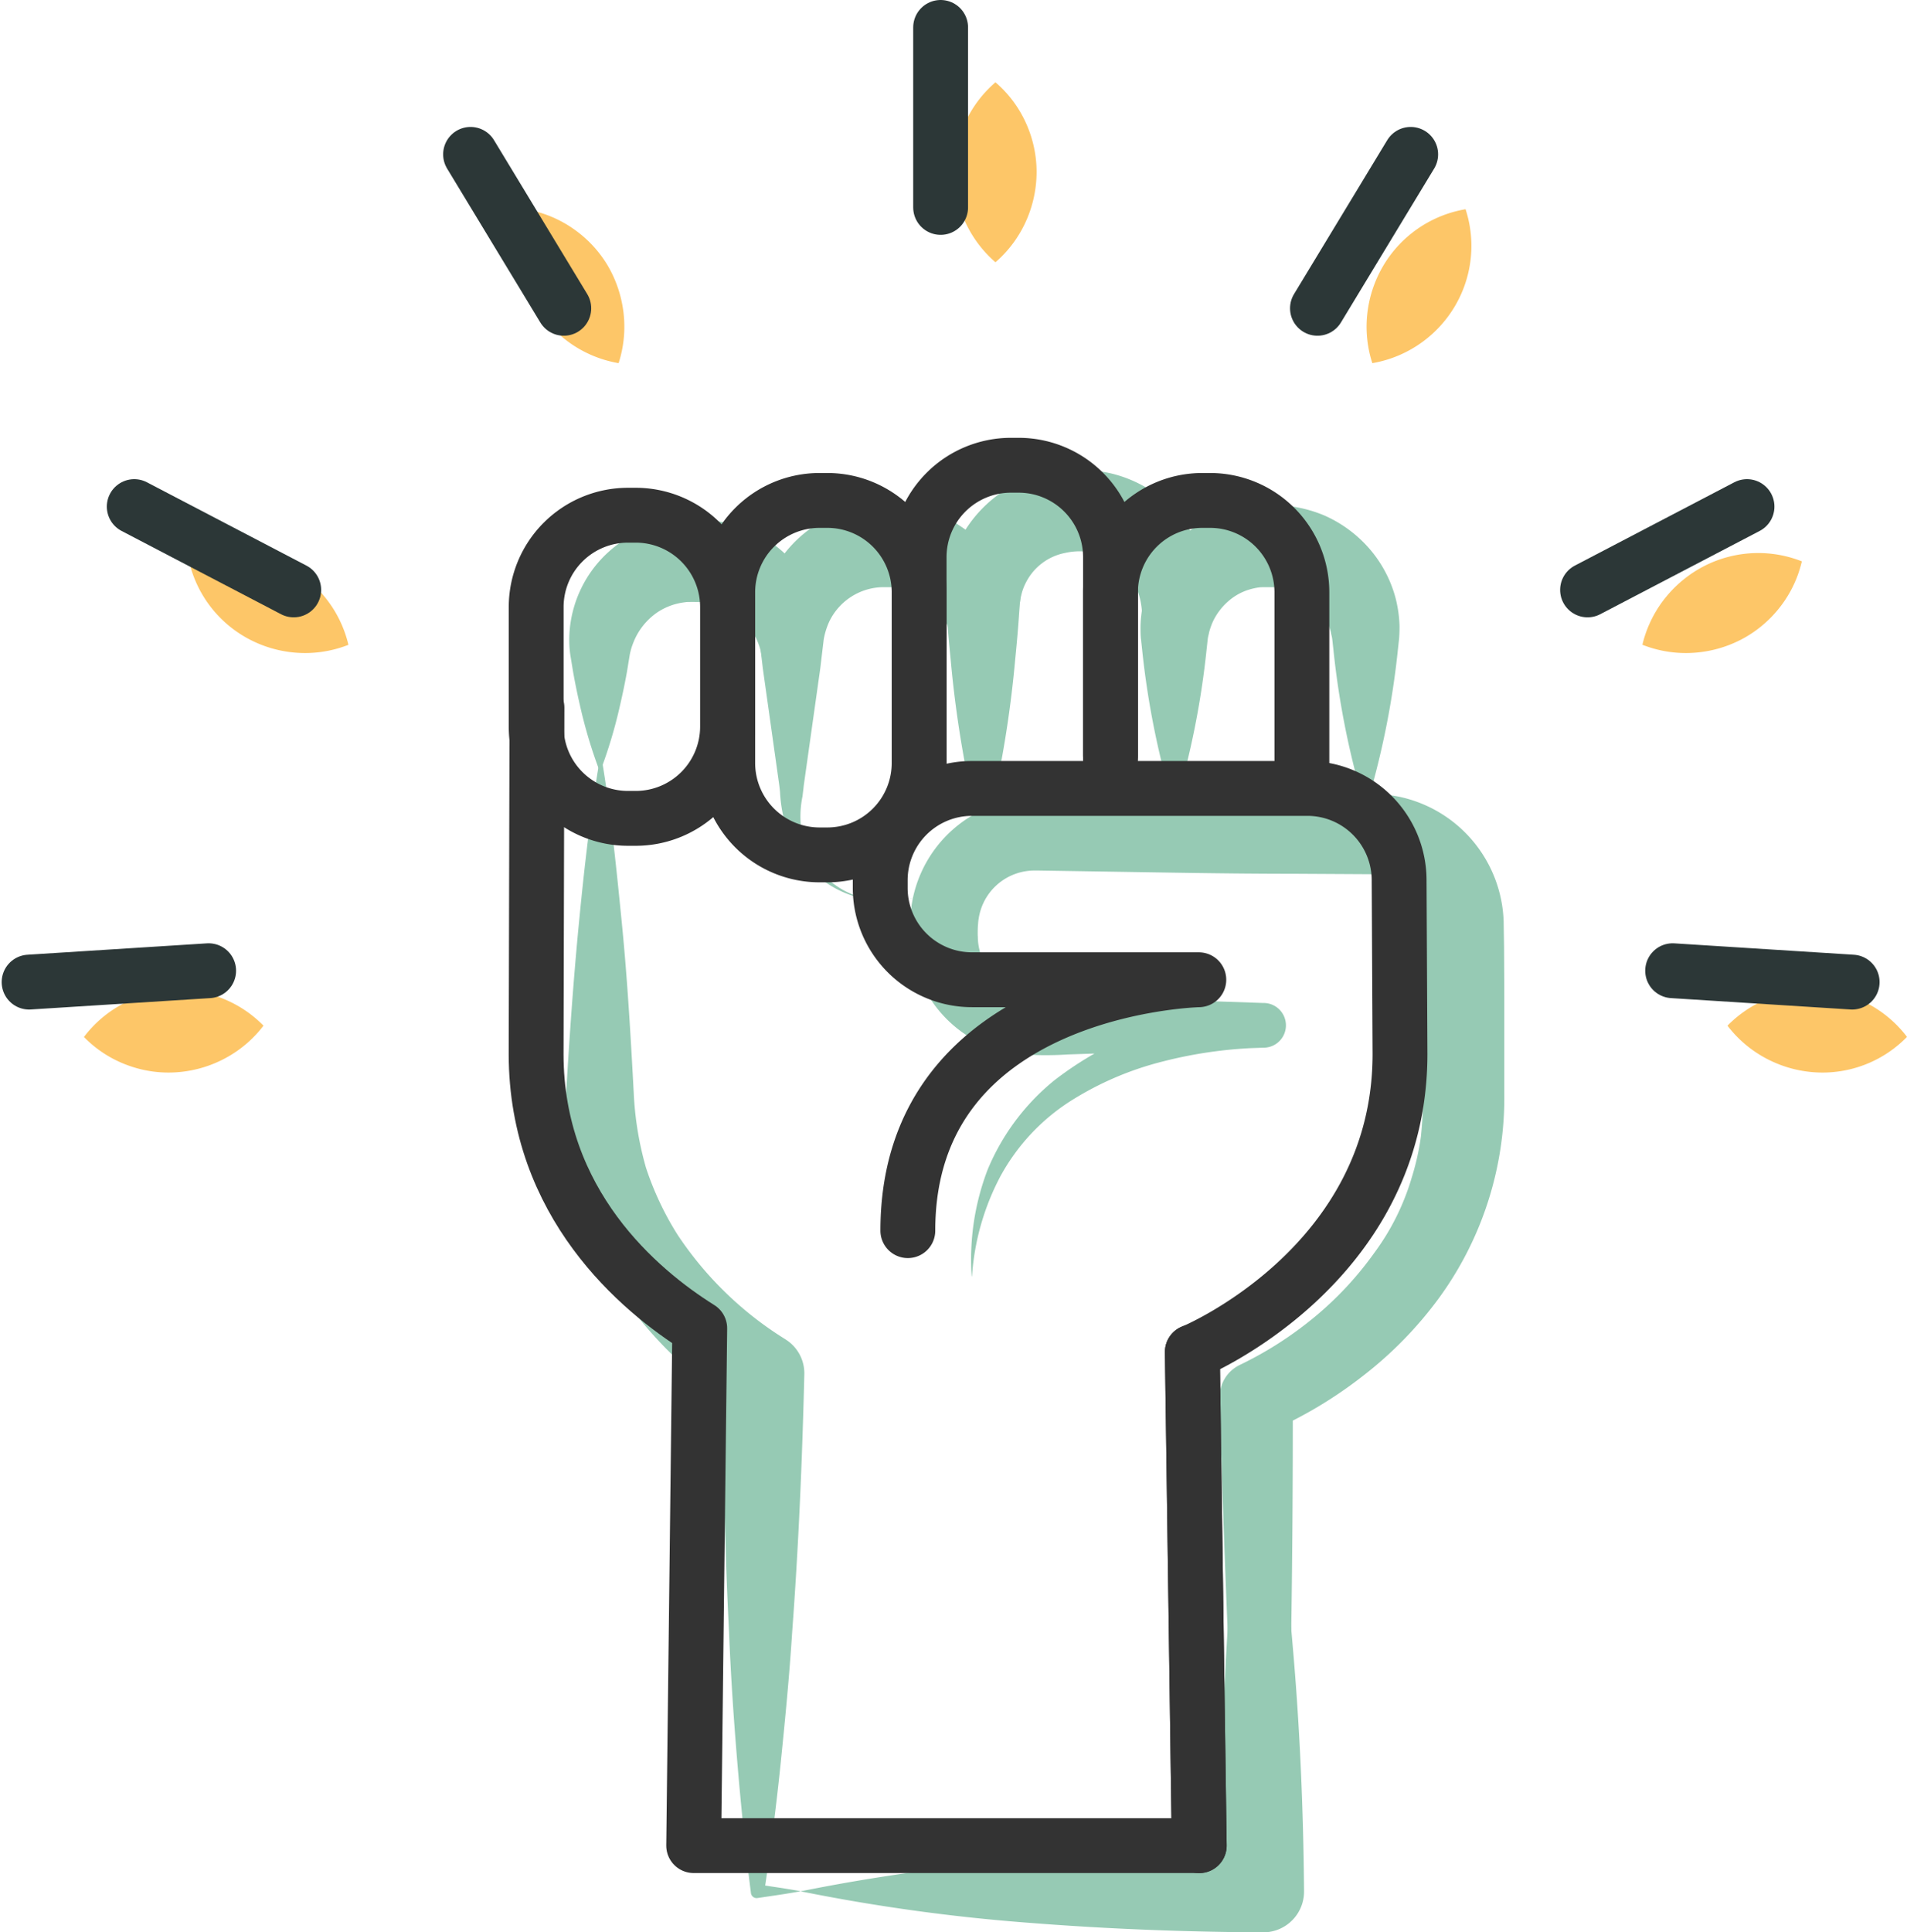 <svg xmlns="http://www.w3.org/2000/svg" width="69.547" height="70.445" viewBox="0 0 69.547 70.445">
  <g id="Group_55" data-name="Group 55" transform="translate(1.061 0.001)">
    <path id="Fill_1" data-name="Fill 1" d="M1.5,6.562A4.338,4.338,0,0,1,.324,4.921,4.394,4.394,0,0,1,0,3.281,4.32,4.32,0,0,1,1.5,0,4.283,4.283,0,0,1,2.679,1.641,4.316,4.316,0,0,1,3,3.281a4.4,4.4,0,0,1-.325,1.64A4.323,4.323,0,0,1,1.5,6.562" transform="translate(33.743 2.999)" fill="#fdc668"/>
    <path id="Fill_3" data-name="Fill 3" d="M.209,5.612A4.323,4.323,0,0,1,.054,3.6a4.406,4.406,0,0,1,.572-1.57A4.329,4.329,0,0,1,3.609,0a4.3,4.3,0,0,1,.159,2.014,4.312,4.312,0,0,1-.577,1.569A4.358,4.358,0,0,1,2.064,4.818a4.332,4.332,0,0,1-1.855.794" transform="translate(48.778 7.627)" fill="#fdc668"/>
    <path id="Fill_5" data-name="Fill 5" d="M0,3.341a4.321,4.321,0,0,1,.91-1.8A4.384,4.384,0,0,1,2.213.493,4.324,4.324,0,0,1,5.815.3a4.285,4.285,0,0,1-.908,1.805A4.33,4.33,0,0,1,3.6,3.152,4.385,4.385,0,0,1,2,3.623a4.318,4.318,0,0,1-2-.282" transform="translate(58.836 20.165)" fill="#fdc668"/>
    <path id="Fill_7" data-name="Fill 7" d="M0,1.3A4.326,4.326,0,0,1,1.711.228,4.391,4.391,0,0,1,3.369.008a4.326,4.326,0,0,1,3.178,1.7A4.283,4.283,0,0,1,4.836,2.785,4.286,4.286,0,0,1,3.179,3a4.371,4.371,0,0,1-1.617-.428A4.317,4.317,0,0,1,0,1.3" transform="translate(61.939 36.093)" fill="#fdc668"/>
    <path id="Fill_9" data-name="Fill 9" d="M3.612,5.612a4.332,4.332,0,0,1-1.855-.794A4.358,4.358,0,0,1,.63,3.583,4.316,4.316,0,0,1,.212,0,4.292,4.292,0,0,1,2.071.792,4.313,4.313,0,0,1,3.2,2.029,4.406,4.406,0,0,1,3.767,3.6a4.323,4.323,0,0,1-.155,2.013" transform="translate(17.887 7.627)" fill="#fdc668"/>
    <path id="Fill_11" data-name="Fill 11" d="M5.816,3.341a4.318,4.318,0,0,1-2,.282,4.374,4.374,0,0,1-1.6-.471A4.322,4.322,0,0,1,.908,2.109,4.308,4.308,0,0,1,0,.3,4.285,4.285,0,0,1,2,.018,4.263,4.263,0,0,1,3.6.493a4.388,4.388,0,0,1,1.3,1.047,4.321,4.321,0,0,1,.91,1.8" transform="translate(5.835 20.165)" fill="#fdc668"/>
    <path id="Fill_13" data-name="Fill 13" d="M6.548,1.3A4.325,4.325,0,0,1,4.986,2.573,4.376,4.376,0,0,1,3.369,3a4.281,4.281,0,0,1-1.657-.216A4.286,4.286,0,0,1,0,1.712,4.326,4.326,0,0,1,3.179.008a4.391,4.391,0,0,1,1.658.22A4.326,4.326,0,0,1,6.548,1.3" transform="translate(2 36.093)" fill="#fdc668"/>
    <path id="Fill_15" data-name="Fill 15" d="M1.126,9.2A17.876,17.876,0,0,1,.394,6.763Q.253,6.153.145,5.544l-.1-.61a3.845,3.845,0,0,1-.033-.789A4.353,4.353,0,0,1,1.454,1.16,4.535,4.535,0,0,1,2.948.269,5.093,5.093,0,0,1,4.616,0,5.147,5.147,0,0,1,6.285.267a4.6,4.6,0,0,1,1.495.89A4.358,4.358,0,0,1,9.227,4.144a3.855,3.855,0,0,1-.033.79l-.1.61q-.109.609-.25,1.219A17.76,17.76,0,0,1,8.106,9.2a17.766,17.766,0,0,1-.737-2.438c-.093-.407-.177-.813-.249-1.219l-.1-.61A2.268,2.268,0,0,0,6.9,4.51a2.4,2.4,0,0,0-.919-1.153,2.038,2.038,0,0,0-.629-.279,1.863,1.863,0,0,0-.331-.065A.792.792,0,0,0,4.848,3C4.8,3,4.734,3,4.616,3a2.229,2.229,0,0,0-.232,0,.806.806,0,0,0-.17.011,2.289,2.289,0,0,0-.961.343,2.391,2.391,0,0,0-.921,1.154,2.3,2.3,0,0,0-.122.425l-.1.61Q2,6.153,1.858,6.763A17.736,17.736,0,0,1,1.126,9.2" transform="translate(19.694 18.947)" fill="#96cab4"/>
    <path id="Fill_17" data-name="Fill 17" d="M4.458,14.431A3.733,3.733,0,0,1,1.248,12.4,5.167,5.167,0,0,1,.772,10.47v-.007c-.009-.079-.017-.157-.026-.232L.446,8.1l-.3-2.128L.02,4.909A4.5,4.5,0,0,1,.108,3.48,4.588,4.588,0,0,1,4.476,0h.065l.266,0,.376.02a4.5,4.5,0,0,1,.758.125A4.331,4.331,0,0,1,7.336.767a4.449,4.449,0,0,1,1.8,2.343A4.1,4.1,0,0,1,9.34,4.552a4.873,4.873,0,0,1-.049.593l0,.015-.064.533-.3,2.127-.3,2.128L8.5,11.013a4.582,4.582,0,0,1-.276,1.111A3.72,3.72,0,0,1,5,14.42a2.973,2.973,0,0,0,2.841-3.406L7.719,9.949l-.3-2.128-.3-2.127-.064-.533a3.034,3.034,0,0,0-.072-.455,2.436,2.436,0,0,0-.26-.623,2.225,2.225,0,0,0-.907-.849,1.925,1.925,0,0,0-.561-.194A1.785,1.785,0,0,0,4.963,3L4.807,3,4.541,3H4.523A2.21,2.21,0,0,0,2.574,4.241a2.647,2.647,0,0,0-.209.669L2.238,5.974,1.938,8.1l-.3,2.128c-.014.136-.031.269-.047.4a3.659,3.659,0,0,0,.034,1.622,3.083,3.083,0,0,0,2.831,2.178Z" transform="translate(26.614 18.406)" fill="#96cab4"/>
    <path id="Fill_19" data-name="Fill 19" d="M1.233,11.074A30.889,30.889,0,0,1,.057,5.262L.018,4.9C0,4.769,0,4.578,0,4.419a4.586,4.586,0,0,1,.138-1,4.508,4.508,0,0,1,.941-1.8A4.658,4.658,0,0,1,2.737.387,5.051,5.051,0,0,1,4.723,0c.1,0,.285.007.461.017A4,4,0,0,1,5.7.086a4.824,4.824,0,0,1,1.005.3,4.672,4.672,0,0,1,1.66,1.231,4.521,4.521,0,0,1,.942,1.8,4.65,4.65,0,0,1,.139,1c0,.159-.006.35-.018.479l-.04.364a30.433,30.433,0,0,1-1.18,5.812A30.584,30.584,0,0,1,7.033,5.262L6.993,4.9c-.014-.113-.036-.163-.05-.246a2.357,2.357,0,0,0-.151-.423,2.261,2.261,0,0,0-.515-.682,1.984,1.984,0,0,0-.7-.423,2.193,2.193,0,0,0-.388-.1A1.221,1.221,0,0,0,4.987,3L4.723,3,4.458,3a1.221,1.221,0,0,0-.2.018,2.412,2.412,0,0,0-.389.1,2.051,2.051,0,0,0-.7.423,2.268,2.268,0,0,0-.516.684,2.421,2.421,0,0,0-.152.424c-.014.082-.036.133-.05.246l-.04.364a30.807,30.807,0,0,1-1.175,5.812" transform="translate(40.533 18.407)" fill="#96cab4"/>
    <path id="Fill_21" data-name="Fill 21" d="M1.351,13.63A40.636,40.636,0,0,1,.176,6.93C.121,6.371.069,5.814.032,5.255L0,4.833a4.613,4.613,0,0,1,.015-.587A4.736,4.736,0,0,1,.268,3.087a4.7,4.7,0,0,1,3.5-3,4.714,4.714,0,0,1,.6-.072L4.674,0h.217A5.189,5.189,0,0,1,6.049.133a4.673,4.673,0,0,1,2.09,1.136A4.5,4.5,0,0,1,9.372,3.254a4.587,4.587,0,0,1,.2,1.144,7.991,7.991,0,0,1-.058.958,40.251,40.251,0,0,1-1.179,6.7,40.254,40.254,0,0,1-1.18-6.7,2.764,2.764,0,0,0-.266-1.2A2.115,2.115,0,0,0,6.254,3.4a2.4,2.4,0,0,0-1.91-.373,2.037,2.037,0,0,0-1.436,1.1,1.891,1.891,0,0,0-.163.458c-.024.08-.022.164-.044.247l-.032.417c-.036.559-.088,1.116-.143,1.675a40.636,40.636,0,0,1-1.175,6.7" transform="translate(33.435 17.132)" fill="#96cab4"/>
    <path id="Fill_23" data-name="Fill 23" d="M6.235,17.586a9.133,9.133,0,0,1,.586-3.895,8.3,8.3,0,0,1,2.419-3.24,12.719,12.719,0,0,1,3.58-1.945,15.413,15.413,0,0,1,4.008-.883l.018,1.631L9.735,9.5a12.092,12.092,0,0,1-1.976-.032,4.506,4.506,0,0,1-3.74-4.109C4,5.138,4,4.979,3.995,4.842a5.814,5.814,0,0,1,.026-.6A4.6,4.6,0,0,1,6.828.5,4.753,4.753,0,0,1,8.021.177c.2-.028.425-.034.6-.042L9.065.127,10.843.1c2.37-.037,4.741-.083,7.111-.085L19.732.006,20.621,0c.122,0,.342,0,.558.016A5.01,5.01,0,0,1,21.81.1a4.81,4.81,0,0,1,3.826,4.548l.015.937.009,1.777v3.556a12.4,12.4,0,0,1-2.416,7.508,14.194,14.194,0,0,1-2.748,2.8,15.744,15.744,0,0,1-3.376,2.014l.826-1.253q.008,4.5-.064,9-.041,4.5-.154,9l0,.063a.835.835,0,0,1-.857.813h-.006c-2.81-.09-5.621-.228-8.431-.358S2.81,40.206,0,40.006q4.215-.3,8.431-.506c2.81-.13,5.621-.268,8.431-.358L16,40.018q-.242-4.5-.407-8.994-.193-4.5-.315-8.995a1.3,1.3,0,0,1,.744-1.214l.082-.04a13.29,13.29,0,0,0,2.654-1.718,12.289,12.289,0,0,0,2.156-2.318,8.762,8.762,0,0,0,1.369-2.748,9.228,9.228,0,0,0,.335-1.494c.054-.521.077-1,.09-1.567l-.037-3.556L22.661,5.6l0-.841a1.949,1.949,0,0,0-.072-.492A1.888,1.888,0,0,0,21.2,2.975a2.09,2.09,0,0,0-.248-.037c-.081,0-.157-.014-.33-.011l-.889-.005-1.778-.01c-2.37,0-4.741-.048-7.111-.084L9.065,2.8l-.444-.007c-.121,0-.191,0-.287.01A2.058,2.058,0,0,0,6.49,4.552c-.019.1-.018.178-.03.29-.006.159-.007.3,0,.372a2.042,2.042,0,0,0,.083.561,2.139,2.139,0,0,0,.6.971,2.2,2.2,0,0,0,1.027.547,11.537,11.537,0,0,0,1.572.086l7.111.244h.037a.815.815,0,0,1-.018,1.63,16.074,16.074,0,0,0-3.656.5,11.516,11.516,0,0,0-3.4,1.461,7.526,7.526,0,0,0-2.518,2.7,9.076,9.076,0,0,0-1.051,3.674" transform="translate(28.14 28.943)" fill="#96cab4"/>
    <path id="Fill_25" data-name="Fill 25" d="M1.285,0c.355,2.068.564,4.136.768,6.2s.323,4.134.434,6.2a11.779,11.779,0,0,0,.448,2.717,11.037,11.037,0,0,0,1.147,2.432,12.805,12.805,0,0,0,3.926,3.81l.039.026a1.456,1.456,0,0,1,.66,1.254c-.076,3.142-.211,6.285-.445,9.426-.1,1.571-.253,3.141-.413,4.711s-.362,3.14-.6,4.709L7,41.237c.525.08,1.05.155,1.575.249-.525.1-1.05.17-1.575.249a.209.209,0,0,1-.239-.175v0l-.009-.073c-.2-1.574-.359-3.148-.49-4.721s-.237-3.147-.3-4.72c-.161-3.146-.222-6.29-.225-9.435l.7,1.279a14.264,14.264,0,0,1-4.824-4.822A11.649,11.649,0,0,1,.02,12.4c.122-2.066.266-4.133.466-6.2s.433-4.133.8-6.2" transform="translate(19.565 27.463)" fill="#96cab4"/>
    <path id="Fill_27" data-name="Fill 27" d="M0,18a67.929,67.929,0,0,1,8.431-1.154c2.81-.22,5.621-.327,8.431-.341l-1.494,1.516c-.058-3-.014-6,.168-9,.079-1.5.232-3,.382-4.505.191-1.5.368-3.005.692-4.51.367,1.5.586,2.992.819,4.488.192,1.5.386,2.995.508,4.493.266,3,.394,5.994.42,8.994v.015a1.488,1.488,0,0,1-1.475,1.5h-.02c-2.81-.014-5.621-.121-8.431-.34A67.932,67.932,0,0,1,0,18" transform="translate(28.14 50.953)" fill="#96cab4"/>
    <path id="Stroke_29" data-name="Stroke 29" d="M3.63,11.052H3.349A3.349,3.349,0,0,1,0,7.7V3.35A3.349,3.349,0,0,1,3.349,0H3.63A3.349,3.349,0,0,1,6.979,3.35V7.7A3.349,3.349,0,0,1,3.63,11.052Z" transform="translate(18.493 18.783)" fill="none" stroke="#333" stroke-linecap="round" stroke-linejoin="round" stroke-miterlimit="10" stroke-width="2"/>
    <path id="Stroke_31" data-name="Stroke 31" d="M3.631,12.923H3.349A3.35,3.35,0,0,1,0,9.573V3.349A3.349,3.349,0,0,1,3.349,0h.282A3.348,3.348,0,0,1,6.98,3.349V9.573A3.349,3.349,0,0,1,3.631,12.923Z" transform="translate(25.479 18.244)" fill="none" stroke="#333" stroke-linecap="round" stroke-linejoin="round" stroke-miterlimit="10" stroke-width="2"/>
    <path id="Stroke_33" data-name="Stroke 33" d="M0,9.573V3.348A3.349,3.349,0,0,1,3.349,0h.282A3.349,3.349,0,0,1,6.98,3.348V9.573" transform="translate(39.438 18.244)" fill="none" stroke="#333" stroke-linecap="round" stroke-linejoin="round" stroke-miterlimit="10" stroke-width="2"/>
    <path id="Stroke_35" data-name="Stroke 35" d="M0,12.138V3.35A3.35,3.35,0,0,1,3.349,0H3.63A3.349,3.349,0,0,1,6.979,3.35v7.214" transform="translate(32.459 16.961)" fill="none" stroke="#333" stroke-linecap="round" stroke-linejoin="round" stroke-miterlimit="10" stroke-width="2"/>
    <path id="Stroke_37" data-name="Stroke 37" d="M1.007,16.122c0-8.911,10.612-9.147,10.612-9.147H3.353A3.346,3.346,0,0,1,0,3.621V3.353A3.346,3.346,0,0,1,3.353,0H15.571a3.346,3.346,0,0,1,3.353,3.353l.032,6.33c0,7.747-7.573,10.864-7.573,10.864l.252,18" transform="translate(31.04 28.744)" fill="none" stroke="#333" stroke-linecap="round" stroke-linejoin="round" stroke-miterlimit="10" stroke-width="2"/>
    <path id="Stroke_39" data-name="Stroke 39" d="M.031,0,0,12.627c0,5.448,3.747,8.612,5.967,10L5.746,41.487H24.183l-.252-18" transform="translate(18.491 25.8)" fill="none" stroke="#333" stroke-linecap="round" stroke-linejoin="round" stroke-miterlimit="10" stroke-width="2"/>
    <path id="Stroke_41" data-name="Stroke 41" d="M.5,6.562V0" transform="translate(32.743 0.999)" fill="none" stroke="#2c3737" stroke-linecap="round" stroke-linejoin="round" stroke-miterlimit="10" stroke-width="2"/>
    <path id="Stroke_43" data-name="Stroke 43" d="M0,5.612,3.4,0" transform="translate(46.986 5.627)" fill="none" stroke="#2c3737" stroke-linecap="round" stroke-linejoin="round" stroke-miterlimit="10" stroke-width="2"/>
    <path id="Stroke_45" data-name="Stroke 45" d="M0,3.037,5.815,0" transform="translate(56.836 18.469)" fill="none" stroke="#2c3737" stroke-linecap="round" stroke-linejoin="round" stroke-miterlimit="10" stroke-width="2"/>
    <path id="Stroke_47" data-name="Stroke 47" d="M0,.292,6.547.707" transform="translate(59.939 35.098)" fill="none" stroke="#2c3737" stroke-linecap="round" stroke-linejoin="round" stroke-miterlimit="10" stroke-width="2"/>
    <path id="Stroke_49" data-name="Stroke 49" d="M3.4,5.612,0,0" transform="translate(16.1 5.627)" fill="none" stroke="#2c3737" stroke-linecap="round" stroke-linejoin="round" stroke-miterlimit="10" stroke-width="2"/>
    <path id="Stroke_51" data-name="Stroke 51" d="M5.816,3.037,0,0" transform="translate(3.835 18.469)" fill="none" stroke="#2c3737" stroke-linecap="round" stroke-linejoin="round" stroke-miterlimit="10" stroke-width="2"/>
    <path id="Stroke_53" data-name="Stroke 53" d="M6.548.292,0,.707" transform="translate(0 35.098)" fill="none" stroke="#2c3737" stroke-linecap="round" stroke-linejoin="round" stroke-miterlimit="10" stroke-width="2"/>
  </g>
</svg>
